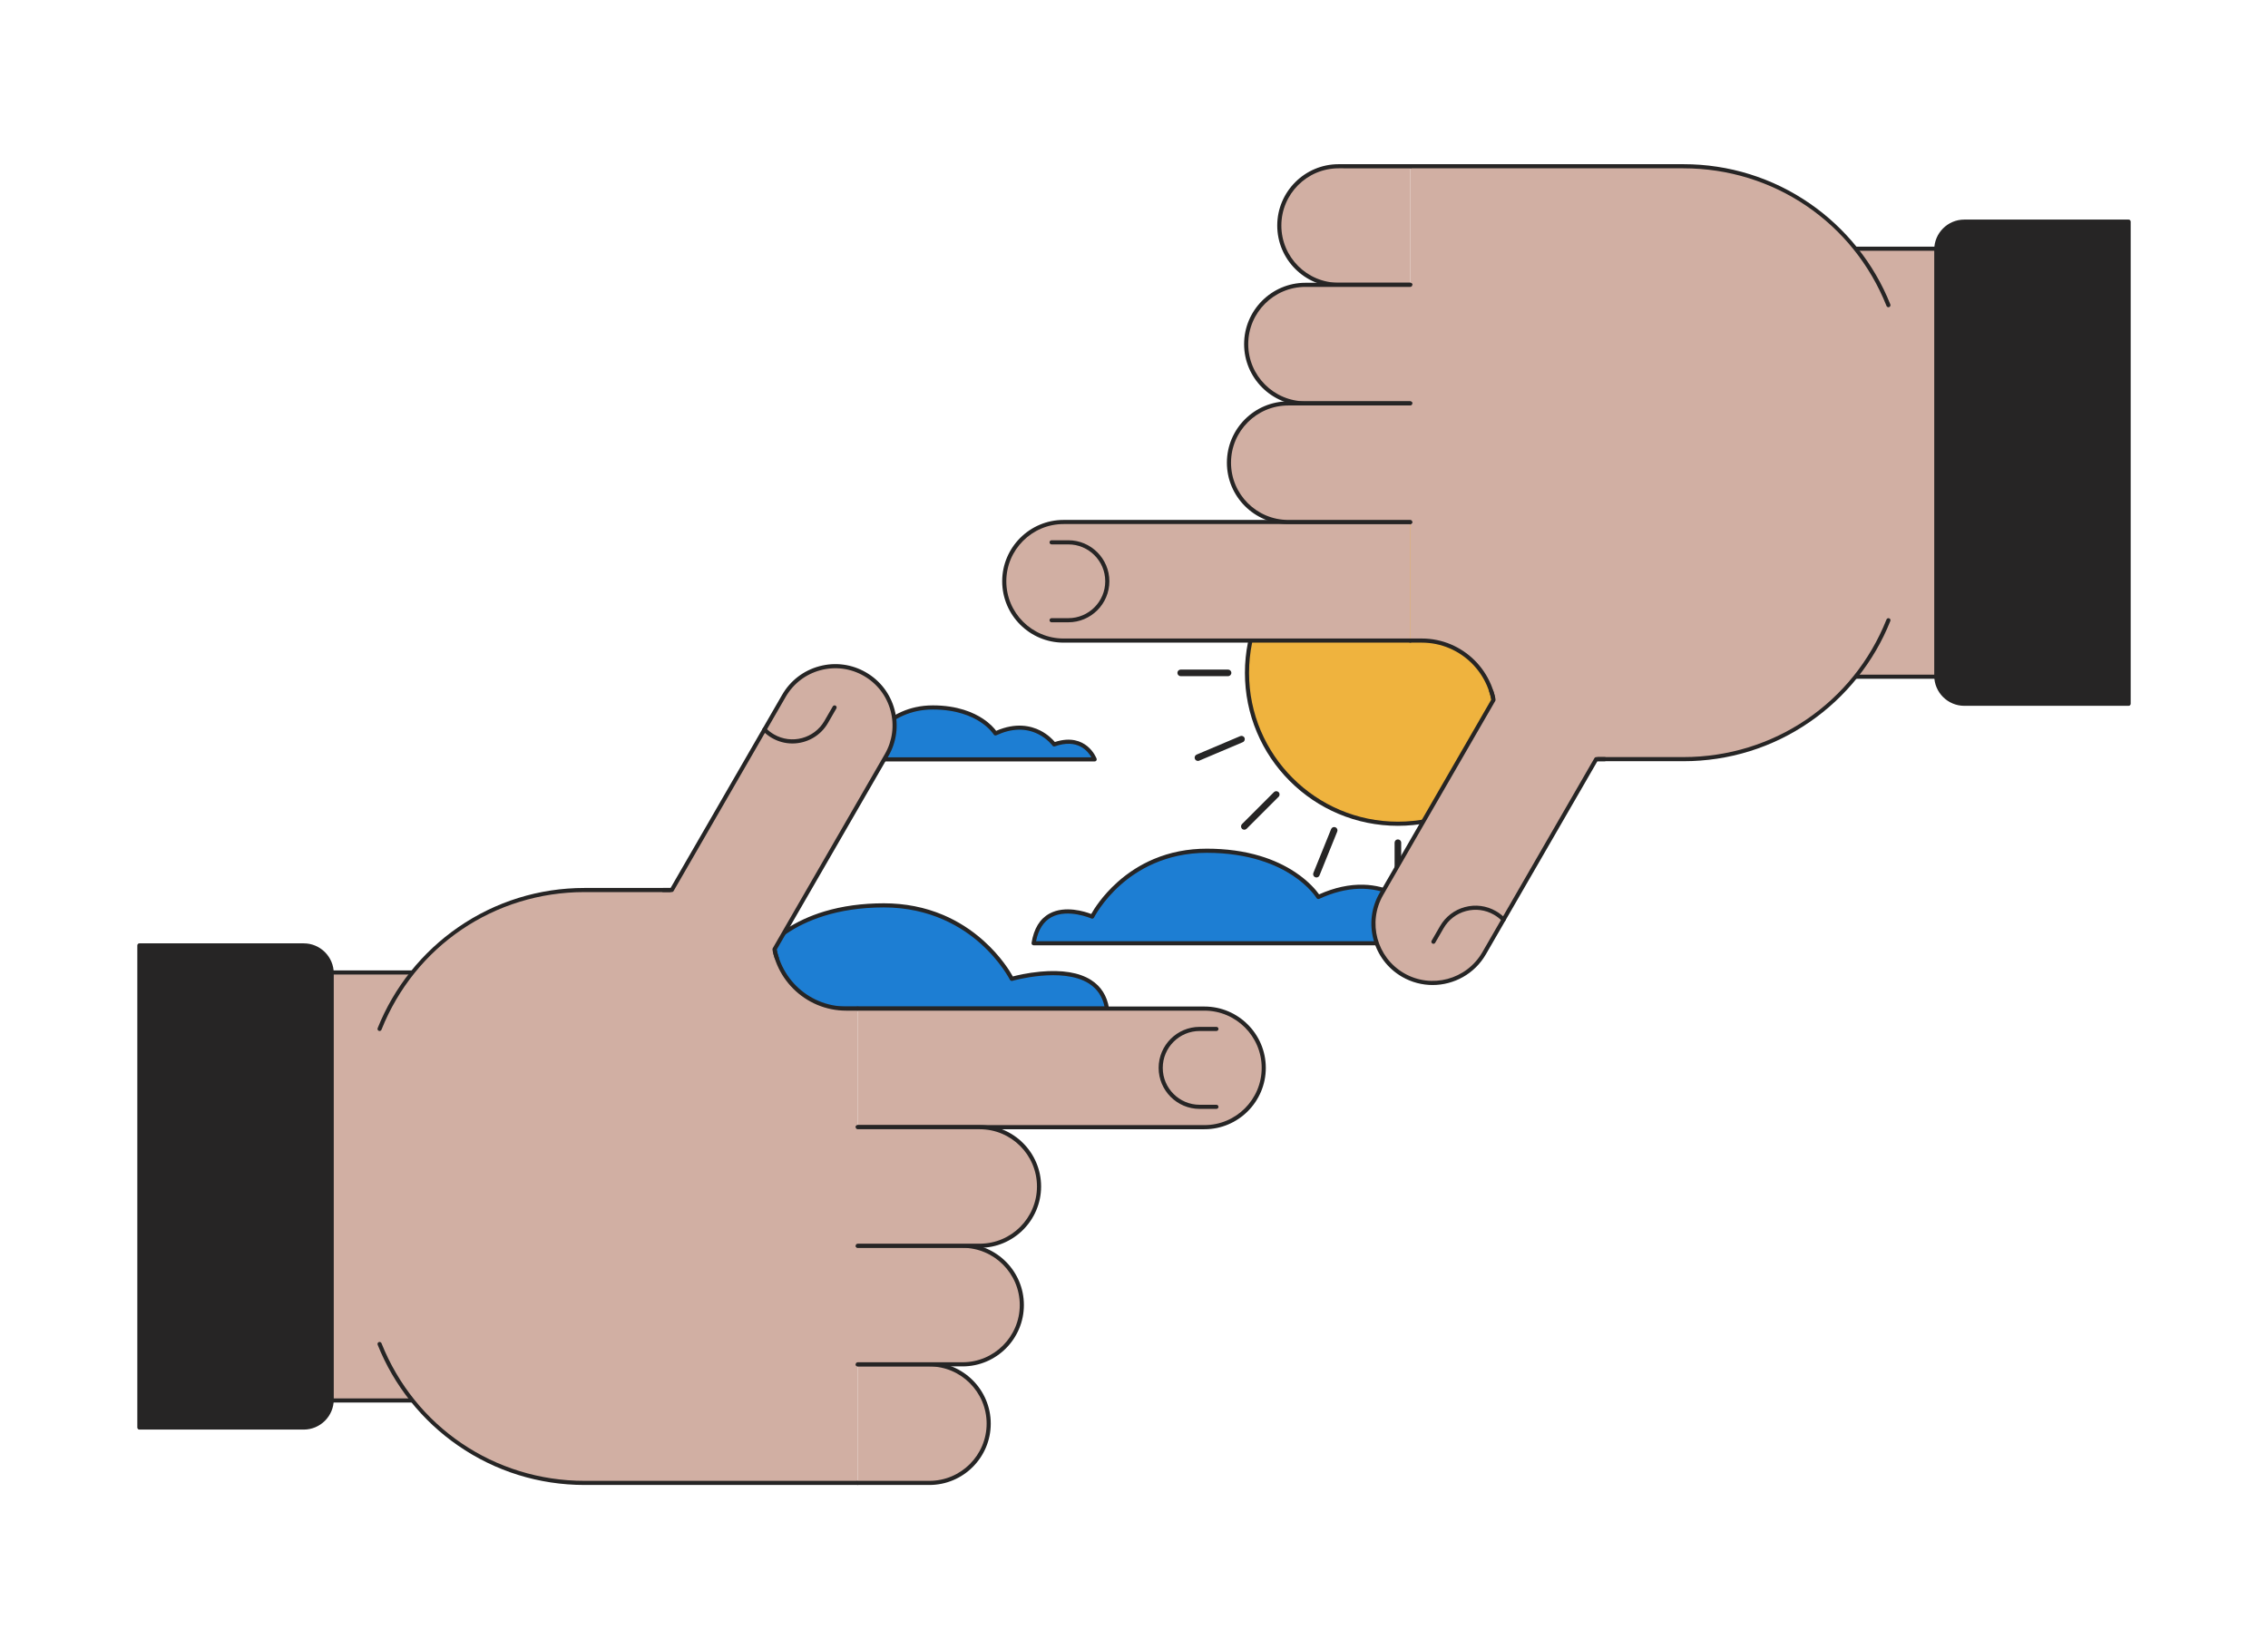 <svg xmlns="http://www.w3.org/2000/svg" viewBox="0 0 5500 4000" id="sun-clouds-in-finger-frame"><g><g><g><g><path fill="#1d7ed3" d="M3595.533,2287.798c0,0-11.417-112.175-145.062-64.603c0,0-87.981-123.94-253.445-47.572     c0,0-67.218-112.175-270.469-112.175c-198.402,0-277.953,159.746-277.953,159.746s-122.982-54.705-142.074,64.603H3595.533z"></path><path fill="#262525" d="M3595.533,2292.798H2506.531c-1.464,0-2.854-0.642-3.805-1.756     c-0.95-1.114-1.364-2.589-1.132-4.034c5.537-34.603,20.161-58.554,43.464-71.188c37.911-20.553,86.567-4.626,101.268,1.043     c6.33-11.329,26.43-44.121,63.523-77.271c26.356-23.554,55.839-42.323,87.628-55.788     c39.724-16.825,83.152-25.356,129.081-25.356c46.851,0,90.403,5.969,129.451,17.74c31.332,9.445,59.854,22.629,84.77,39.183     c34.118,22.667,51.93,45.213,58.058,53.94c37.086-16.539,73.319-24.434,107.736-23.472c28.621,0.8,56.032,7.685,81.471,20.463     c35.971,18.069,57.438,42.486,64.203,50.979c44.682-15.24,80.808-14.442,107.421,2.381c35.88,22.68,40.654,65.805,40.841,67.63     c0.143,1.406-0.316,2.809-1.265,3.857C3598.296,2292.199,3596.947,2292.798,3595.533,2292.798z M2512.507,2282.798h1077.102     c-2.467-11.698-10.699-39.191-35.366-54.734c-24.561-15.476-58.909-15.53-102.094-0.158c-2.107,0.75-4.458,0.008-5.754-1.816     c-0.213-0.299-22.027-30.473-63.248-51.054c-55.113-27.521-117.03-25.793-184.024,5.128c-2.321,1.069-5.072,0.221-6.385-1.97     c-0.162-0.269-17.016-27.74-58.026-54.847c-37.892-25.044-104.762-54.898-208.153-54.898     c-100.722,0-169.649,42.594-209.736,78.326c-43.583,38.847-63.545,78.258-63.742,78.651c-1.196,2.394-4.065,3.422-6.507,2.337     c-0.561-0.248-56.909-24.779-96.782-3.133C2530.662,2235.015,2518.135,2254.569,2512.507,2282.798z"></path></g><g><path fill="#1d7ed3" d="M2654.634,1841.866c0,0-23.231-62.997-98.285-36.281c0,0-49.409-69.604-142.333-26.716     c0,0-37.749-62.996-151.894-62.996c-111.421,0-156.096,89.712-156.096,89.712s-105.433-30.722-116.155,36.281H2654.634z"></path><path fill="#262525" d="M2654.634,1846.866h-664.763c-1.464,0-2.854-0.642-3.805-1.756     c-0.95-1.114-1.364-2.588-1.132-4.034c2.557-15.98,10.313-28.172,23.052-36.235c30.676-19.416,81.09-8.744,95.541-5.1     c4.276-7.404,15.592-25.01,35.433-42.741c23.547-21.043,64.029-46.128,123.163-46.128c60.211,0,99.316,17.583,121.518,32.333     c17.739,11.786,27.805,23.588,32.126,29.4c47.909-20.807,84.249-12.112,106.507-0.93c19.059,9.574,31.045,22.31,35.813,28.032     c39.019-12.773,64.276-1.669,78.713,10.127c16.061,13.122,22.269,29.605,22.525,30.301c0.566,1.534,0.346,3.248-0.589,4.589     C2657.801,1846.067,2656.27,1846.866,2654.634,1846.866z M1996.051,1836.866h650.655c-8.224-14.662-33.202-46.315-88.679-26.57     c-2.109,0.75-4.458,0.008-5.754-1.816c-0.114-0.159-12.167-16.777-34.89-28.068c-30.284-15.047-64.357-14.04-101.271,2.998     c-2.319,1.07-5.071,0.22-6.384-1.97c-0.085-0.14-9.434-15.301-32.15-30.254c-21.008-13.829-58.091-30.312-115.454-30.312     c-55.979,0-94.251,23.701-116.5,43.584c-24.102,21.539-35.014,43.141-35.122,43.357c-1.077,2.164-3.549,3.249-5.873,2.572     c-0.594-0.172-59.803-17.043-91.309,2.914C2004.553,1818.854,1998.867,1826.597,1996.051,1836.866z"></path></g><g><path fill="#1d7ed3" d="M1363.296,2446.321c0,0,46.17-125.202,195.336-72.106c0,0,98.199-138.334,282.88-53.096     c0,0,75.024-125.203,301.881-125.203c221.445,0,310.234,178.299,310.234,178.299s209.542-61.059,230.852,72.106H1363.296z"></path><path fill="#262525" d="M2684.479,2451.321H1363.296c-1.635,0-3.167-0.8-4.102-2.141     c-0.935-1.342-1.155-3.055-0.589-4.589c0.49-1.331,12.369-32.871,43.258-58.107c18.208-14.875,39.231-24.408,62.486-28.333     c27.879-4.708,58.983-1.291,92.5,10.146c7.216-9.123,31.195-36.705,71.723-57.063c28.316-14.225,58.828-21.888,90.688-22.777     c38.456-1.082,78.968,7.787,120.432,26.342c6.536-9.393,26.377-34.838,64.922-60.446c27.763-18.445,59.544-33.135,94.461-43.661     c43.528-13.122,92.083-19.775,144.317-19.775c51.184,0,99.581,9.507,143.846,28.255c35.422,15.004,68.274,35.919,97.644,62.166     c42.387,37.88,64.852,75.324,71.283,86.998c9.527-2.513,35.202-8.711,66.557-11.599c52.854-4.864,94.275,1.919,123.113,20.172     c24.069,15.234,38.731,38.322,43.58,68.623c0.231,1.445-0.183,2.92-1.132,4.034     C2687.333,2450.68,2685.943,2451.321,2684.479,2451.321z M1371.002,2441.321h1307.461     c-5.227-24.496-17.978-43.301-37.961-55.954c-64.528-40.857-184.275-6.702-185.478-6.352c-2.322,0.673-4.796-0.407-5.874-2.572     c-0.219-0.438-22.527-44.493-71.24-87.926c-44.822-39.963-121.893-87.602-234.518-87.602     c-115.939,0-190.833,33.589-233.245,61.766c-45.644,30.324-64.166,60.703-64.347,61.007c-1.313,2.19-4.066,3.037-6.384,1.97     c-74.965-34.599-144.256-36.515-205.948-5.692c-46.121,23.043-70.521,56.809-70.762,57.146     c-1.296,1.819-3.645,2.562-5.751,1.813c-59.919-21.329-109.861-16.271-148.438,15.036     C1387.843,2410.741,1376.076,2431.009,1371.002,2441.321z"></path></g><g><g><circle cx="3389.953" cy="1632.015" r="365.944" fill="#efb33e"></circle><path fill="#262525" d="M3389.953,2002.959c-50.075,0-98.654-9.809-144.39-29.153      c-44.173-18.683-83.843-45.429-117.907-79.494c-34.065-34.065-60.812-73.735-79.495-117.907      c-19.344-45.735-29.152-94.315-29.152-144.39c0-50.075,9.809-98.655,29.152-144.39c18.684-44.172,45.43-83.842,79.495-117.907      c34.064-34.065,73.734-60.811,117.907-79.494c45.735-19.344,94.314-29.153,144.39-29.153s98.654,9.809,144.39,29.153      c44.172,18.683,83.842,45.429,117.907,79.494c34.064,34.065,60.811,73.735,79.494,117.907      c19.344,45.735,29.152,94.314,29.152,144.39c0,50.075-9.809,98.654-29.152,144.39c-18.684,44.172-45.43,83.842-79.494,117.907      c-34.065,34.065-73.735,60.811-117.907,79.494C3488.607,1993.15,3440.028,2002.959,3389.953,2002.959z M3389.953,1271.071      c-199.025,0-360.944,161.919-360.944,360.944s161.919,360.944,360.944,360.944c199.024,0,360.943-161.919,360.943-360.944      S3588.978,1271.071,3389.953,1271.071z"></path></g><path fill="#262525" d="M3389.953 2166.713c-4.418 0-8-3.582-8-8v-114.809c0-4.418 3.582-8 8-8s8 3.582 8 8v114.809C3397.953 2163.131 3394.371 2166.713 3389.953 2166.713zM3389.953 1228.125c-4.418 0-8-3.582-8-8v-114.809c0-4.418 3.582-8 8-8s8 3.582 8 8v114.809C3397.953 1224.543 3394.371 1228.125 3389.953 1228.125zM3916.65 1640.015h-114.808c-4.418 0-8-3.582-8-8s3.582-8 8-8h114.808c4.418 0 8 3.582 8 8S3921.068 1640.015 3916.65 1640.015zM2978.063 1640.015h-114.809c-4.418 0-8-3.582-8-8s3.582-8 8-8h114.809c4.418 0 8 3.582 8 8S2982.481 1640.015 2978.063 1640.015zM3762.385 2012.446c-2.048 0-4.095-.781-5.657-2.343l-81.182-81.182c-3.124-3.124-3.124-8.189 0-11.313 3.125-3.124 8.189-3.124 11.314 0l81.182 81.182c3.124 3.125 3.124 8.189 0 11.314C3766.479 2011.665 3764.433 2012.446 3762.385 2012.446zM3098.703 1348.765c-2.049 0-4.098-.782-5.66-2.346l-58.703-58.765c-3.122-3.126-3.119-8.191.006-11.313 3.126-3.123 8.19-3.121 11.314.006l58.703 58.765c3.122 3.126 3.119 8.191-.006 11.313C3102.795 1347.984 3100.749 1348.765 3098.703 1348.765zM3681.203 1348.765c-2.048 0-4.095-.781-5.657-2.343-3.124-3.124-3.124-8.189 0-11.313l81.182-81.182c3.125-3.124 8.189-3.124 11.314 0 3.124 3.124 3.124 8.189 0 11.313l-81.182 81.182C3685.298 1347.983 3683.251 1348.765 3681.203 1348.765zM3017.521 2012.446c-2.048 0-4.095-.781-5.657-2.343-3.124-3.125-3.124-8.189 0-11.314l77.465-77.466c3.125-3.124 8.189-3.124 11.314 0 3.124 3.124 3.124 8.189 0 11.313l-77.465 77.466C3021.616 2011.665 3019.569 2012.446 3017.521 2012.446zM3595.537 2124.937c-3.115 0-6.077-1.83-7.369-4.88l-44.772-105.608c-1.725-4.067.175-8.763 4.243-10.487 4.067-1.727 8.763.174 10.487 4.243l44.772 105.608c1.725 4.067-.175 8.763-4.243 10.487C3597.637 2124.732 3596.578 2124.937 3595.537 2124.937zM3229.147 1260.703c-3.115 0-6.077-1.831-7.369-4.879l-44.771-105.606c-1.725-4.068.175-8.764 4.243-10.488 4.066-1.725 8.764.175 10.487 4.243l44.771 105.606c1.725 4.068-.175 8.764-4.243 10.488C3231.247 1260.498 3230.188 1260.703 3229.147 1260.703zM3769.271 1479.207c-3.115 0-6.077-1.831-7.369-4.879-1.725-4.068.175-8.764 4.243-10.488l105.606-44.771c4.066-1.726 8.764.175 10.487 4.243 1.725 4.068-.175 8.764-4.243 10.488l-105.606 44.771C3771.37 1479.002 3770.312 1479.207 3769.271 1479.207zM2905.037 1845.597c-3.115 0-6.077-1.831-7.369-4.879-1.725-4.068.175-8.764 4.243-10.488l105.607-44.772c4.065-1.726 8.764.175 10.487 4.243 1.725 4.068-.175 8.764-4.243 10.488l-105.607 44.772C2907.137 1845.393 2906.078 1845.597 2905.037 1845.597zM3878.207 1837.539c-.999 0-2.015-.188-2.997-.586l-106.339-43.019c-4.096-1.657-6.073-6.32-4.416-10.416 1.656-4.096 6.321-6.074 10.416-4.416l106.339 43.019c4.096 1.657 6.073 6.32 4.416 10.416C3884.367 1835.65 3881.371 1837.539 3878.207 1837.539zM3008.036 1485.515c-.999 0-2.015-.188-2.997-.586l-106.344-43.021c-4.096-1.657-6.073-6.32-4.416-10.416 1.656-4.096 6.32-6.075 10.416-4.416l106.344 43.021c4.096 1.657 6.073 6.32 4.416 10.416C3014.196 1483.625 3011.2 1485.515 3008.036 1485.515zM3544.455 1258.093c-.999 0-2.015-.188-2.997-.586-4.096-1.657-6.073-6.32-4.416-10.416l43.018-106.334c1.656-4.096 6.322-6.075 10.416-4.416 4.096 1.657 6.073 6.32 4.416 10.416l-43.018 106.334C3550.615 1256.204 3547.619 1258.093 3544.455 1258.093zM3192.427 2128.274c-.999 0-2.015-.188-2.997-.586-4.096-1.657-6.073-6.32-4.416-10.416l43.022-106.347c1.656-4.097 6.32-6.073 10.416-4.416s6.073 6.32 4.416 10.416l-43.022 106.347C3198.587 2126.386 3195.591 2128.274 3192.427 2128.274z"></path></g></g><g><g><g><rect width="1298.531" height="1038.066" x="493.898" y="2358.701" fill="#d1afa3"></rect><path fill="#262525" d="M1792.429,3401.767H493.898c-2.761,0-5-2.238-5-5V2358.701c0-2.762,2.239-5,5-5h1298.531      c2.761,0,5,2.238,5,5v1038.065C1797.429,3399.528,1795.19,3401.767,1792.429,3401.767z M498.898,3391.767h1288.531V2363.701      H498.898V3391.767z"></path></g><g><path fill="#262525" d="M338,2293.061h398.507c37.484,0,67.872,30.387,67.872,67.872v1033.601      c0,37.485-30.387,67.872-67.872,67.872H338V2293.061z"></path><path fill="#262525" d="M736.507,3467.406H338c-2.761,0-5-2.238-5-5V2293.062c0-2.762,2.239-5,5-5h398.507      c40.182,0,72.872,32.689,72.872,72.871v1033.602C809.379,3434.716,776.688,3467.406,736.507,3467.406z M343,3457.406h393.507      c34.668,0,62.872-28.204,62.872-62.872V2360.933c0-34.667-28.204-62.871-62.872-62.871H343V3457.406z"></path></g></g><g><g><path fill="#d1afa3" d="M882.672,2693.535v368.398c0,295.374,239.448,534.822,534.822,534.822h662.543V2446.321h-27.927      c-97.687,0-176.877-79.191-176.877-176.877v-110.731h-457.738C1122.12,2158.712,882.672,2398.16,882.672,2693.535z"></path><g><path fill="#262525" d="M2080.037 3601.755h-662.543c-110.153 0-216.105-32.963-306.403-95.324-43.508-30.048-82.328-66.236-115.382-107.562-33.331-41.671-60.207-87.833-79.881-137.205-1.022-2.565.229-5.473 2.794-6.495 2.565-1.024 5.473.228 6.496 2.794 80.8 202.771 274.07 333.792 492.376 333.792h662.543c2.761 0 5 2.238 5 5S2082.798 3601.755 2080.037 3601.755zM920.472 2500.652c-.616 0-1.242-.114-1.85-.356-2.565-1.021-3.816-3.93-2.794-6.495 19.674-49.372 46.55-95.534 79.881-137.204 33.054-41.324 71.874-77.513 115.382-107.561 90.298-62.36 196.25-95.323 306.402-95.323h457.738c2.761 0 5 2.238 5 5v110.73c0 94.773 77.104 171.878 171.877 171.878h27.927c2.762 0 5 2.238 5 5s-2.238 5-5 5h-27.927c-100.288 0-181.877-81.59-181.877-181.878v-105.73h-452.738c-218.306 0-411.575 131.021-492.375 333.789C924.338 2499.46 922.459 2500.652 920.472 2500.652z"></path></g></g><g><g><path fill="#d1afa3" d="M1629.143,2158.678l-6.441,12.889l245.32,138.444l10.197-7.529l271.891-470.928       c39.71-68.78,16.144-156.73-52.636-196.44c-68.781-39.711-156.73-16.145-196.44,52.636L1629.143,2158.678z"></path><path fill="#262525" d="M1883.618,2328.402c-2.05,0-3.972-1.27-4.705-3.31c-4.382-12.188-5.605-21.588-5.655-21.982       c-0.137-1.083,0.084-2.182,0.63-3.128l271.891-470.928c18.538-32.109,23.462-69.515,13.867-105.328       c-9.596-35.812-32.564-65.745-64.673-84.283c-32.109-18.538-69.514-23.461-105.327-13.867       c-35.812,9.596-65.745,32.564-84.283,64.673l-271.891,470.928c-0.893,1.547-2.544,2.5-4.33,2.5h-20.872c-2.761,0-5-2.238-5-5       s2.239-5,5-5h17.985l270.447-468.428c19.874-34.422,51.962-59.044,90.355-69.332c38.393-10.288,78.493-5.009,112.915,14.866       c34.422,19.874,59.044,51.962,69.332,90.355c10.287,38.393,5.008,78.493-14.866,112.916l-271.009,469.4       c0.518,3.01,1.911,9.96,4.893,18.255c0.934,2.599-0.415,5.463-3.014,6.396       C1884.751,2328.308,1884.18,2328.402,1883.618,2328.402z"></path></g><path fill="#262525" d="M1921.586,1803.286c-16.866,0-33.942-4.285-49.568-13.307      c-8.055-4.65-15.389-10.367-21.797-16.989c-1.92-1.984-1.868-5.15,0.116-7.07c1.984-1.92,5.15-1.868,7.07,0.116      c5.762,5.955,12.36,11.097,19.61,15.283c42.725,24.667,97.552,9.976,122.219-32.748l20.321-35.197      c1.38-2.392,4.438-3.21,6.83-1.83c2.392,1.381,3.211,4.438,1.83,6.83l-20.321,35.197      C1989.494,1785.443,1955.987,1803.286,1921.586,1803.286z"></path></g><g><g><path fill="#d1afa3" d="M2080.037,2446.321v287.608h840.8c79.421,0,143.804-64.383,143.804-143.804       s-64.383-143.804-143.804-143.804H2080.037z"></path><path fill="#262525" d="M2920.837,2738.93h-840.8c-2.762,0-5-2.238-5-5s2.238-5,5-5h840.8       c76.537,0,138.805-62.268,138.805-138.805s-62.268-138.804-138.805-138.804h-840.8c-2.762,0-5-2.238-5-5s2.238-5,5-5h840.8       c82.051,0,148.805,66.753,148.805,148.804S3002.888,2738.93,2920.837,2738.93z"></path></g><path fill="#262525" d="M2949.854,2689.596h-40.643c-54.848,0-99.47-44.622-99.47-99.471      c0-54.848,44.622-99.47,99.47-99.47h40.643c2.762,0,5,2.238,5,5s-2.238,5-5,5h-40.643c-49.334,0-89.47,40.136-89.47,89.47      s40.136,89.471,89.47,89.471h40.643c2.762,0,5,2.238,5,5S2952.616,2689.596,2949.854,2689.596z"></path></g><g><path fill="#d1afa3" d="M2080.037,3309.146v287.608h173.793c79.421,0,143.804-64.383,143.804-143.804      c0-79.421-64.383-143.804-143.804-143.804H2080.037z"></path><path fill="#262525" d="M2253.83,3601.755h-173.792c-2.761,0-5-2.238-5-5s2.239-5,5-5h173.792      c76.537,0,138.804-62.268,138.804-138.805c0-76.536-62.267-138.804-138.804-138.804h-173.792c-2.761,0-5-2.238-5-5s2.239-5,5-5      h173.792c82.051,0,148.804,66.753,148.804,148.804S2335.88,3601.755,2253.83,3601.755z"></path></g><g><path fill="#d1afa3" d="M2023.887,3021.538v287.608h310.298c79.421,0,143.804-64.383,143.804-143.804      c0-79.421-64.383-143.804-143.804-143.804H2023.887z"></path><path fill="#262525" d="M2334.185,3314.146h-254.148c-2.761,0-5-2.238-5-5s2.239-5,5-5h254.148      c76.537,0,138.804-62.268,138.804-138.805s-62.267-138.804-138.804-138.804h-254.148c-2.761,0-5-2.238-5-5s2.239-5,5-5h254.148      c82.051,0,148.804,66.753,148.804,148.804S2416.236,3314.146,2334.185,3314.146z"></path></g><g><path fill="#d1afa3" d="M2023.887,2733.929v287.608h352.031c79.421,0,143.804-64.383,143.804-143.804      c0-79.421-64.383-143.804-143.804-143.804H2023.887z"></path><path fill="#262525" d="M2375.918,3026.538h-295.881c-2.761,0-5-2.238-5-5s2.239-5,5-5h295.881      c76.537,0,138.804-62.268,138.804-138.805s-62.267-138.804-138.804-138.804h-295.881c-2.761,0-5-2.238-5-5s2.239-5,5-5h295.881      c82.051,0,148.804,66.753,148.804,148.804S2457.969,3026.538,2375.918,3026.538z"></path></g></g></g><g><g><g><rect width="1298.531" height="1038.066" x="3707.572" y="603.234" fill="#d1afa3"></rect><path fill="#262525" d="M5006.103,1646.299H3707.571c-2.762,0-5-2.239-5-5V603.233c0-2.761,2.238-5,5-5h1298.531      c2.762,0,5,2.239,5,5v1038.066C5011.103,1644.061,5008.864,1646.299,5006.103,1646.299z M3712.571,1636.299h1288.531V608.233      H3712.571V1636.299z"></path></g><g><path fill="#262525" d="M5162,1706.939h-398.507c-37.485,0-67.872-30.387-67.872-67.872V605.466      c0-37.484,30.387-67.872,67.872-67.872H5162V1706.939z"></path><path fill="#262525" d="M5162,1711.938h-398.507c-40.182,0-72.872-32.69-72.872-72.872V605.466      c0-40.182,32.69-72.872,72.872-72.872H5162c2.762,0,5,2.238,5,5v1169.344C5167,1709.7,5164.762,1711.938,5162,1711.938z       M4763.493,542.594c-34.668,0-62.872,28.204-62.872,62.872v1033.601c0,34.667,28.204,62.872,62.872,62.872H5157V542.594      H4763.493z"></path></g></g><g><g><path fill="#d1afa3" d="M4617.328,1306.465V938.067c0-295.374-239.448-534.822-534.822-534.822h-662.543v1150.434      h27.927c97.687,0,176.877,79.191,176.877,176.877v110.731h457.738C4377.88,1841.287,4617.328,1601.839,4617.328,1306.465z"></path><g><path fill="#262525" d="M4579.529 745.188c-1.987 0-3.866-1.192-4.646-3.15-80.801-202.771-274.069-333.792-492.377-333.792h-662.543c-2.762 0-5-2.239-5-5s2.238-5 5-5h662.543c110.152 0 216.105 32.963 306.403 95.325 43.508 30.048 82.328 66.236 115.383 107.561 33.331 41.671 60.207 87.834 79.88 137.205 1.022 2.565-.229 5.474-2.794 6.496C4580.771 745.073 4580.145 745.188 4579.529 745.188zM4082.506 1846.288h-457.738c-2.762 0-5-2.239-5-5v-110.731c0-94.773-77.104-171.877-171.877-171.877h-27.928c-2.762 0-5-2.239-5-5s2.238-5 5-5h27.928c100.287 0 181.877 81.59 181.877 181.877v105.731h452.738c218.306 0 411.575-131.021 492.376-333.79 1.021-2.565 3.933-3.817 6.495-2.793 2.565 1.022 3.816 3.93 2.794 6.496-19.674 49.371-46.55 95.533-79.881 137.204-33.054 41.324-71.874 77.513-115.382 107.56C4298.61 1813.325 4192.658 1846.288 4082.506 1846.288z"></path></g></g><g><g><path fill="#d1afa3" d="M3870.857,1841.322l6.441-12.889l-245.32-138.444l-10.197,7.528l-271.89,470.928       c-39.71,68.78-16.145,156.729,52.636,196.44c68.781,39.711,156.73,16.145,196.44-52.636L3870.857,1841.322z"></path><path fill="#262525" d="M3474.179,2389.122c-25.23,0.002-50.775-6.41-74.152-19.906       c-71.058-41.025-95.491-132.213-54.466-203.271l271.009-469.401c-0.518-3.01-1.911-9.959-4.893-18.254       c-0.935-2.599,0.415-5.462,3.014-6.396c2.599-0.934,5.462,0.415,6.396,3.014c4.382,12.189,5.604,21.587,5.654,21.981       c0.138,1.084-0.084,2.183-0.63,3.128l-271.891,470.928c-38.268,66.283-15.477,151.342,50.806,189.61       c66.282,38.268,151.343,15.476,189.61-50.806l271.891-470.928c0.894-1.547,2.544-2.5,4.33-2.5h20.871c2.762,0,5,2.239,5,5       s-2.238,5-5,5h-17.984l-270.447,468.428C3575.769,2362.431,3525.643,2389.119,3474.179,2389.122z"></path></g><path fill="#262525" d="M3476.107,2289.128c-0.848,0-1.708-0.216-2.495-0.671c-2.392-1.381-3.211-4.438-1.83-6.83      l20.321-35.197c13.284-23.01,34.734-39.469,60.398-46.346c25.666-6.877,52.471-3.348,75.48,9.938      c8.054,4.649,15.388,10.365,21.797,16.988c1.921,1.984,1.869,5.15-0.115,7.07c-1.987,1.92-5.151,1.866-7.07-0.115      c-5.764-5.956-12.362-11.099-19.611-15.283c-20.696-11.949-44.811-15.123-67.892-8.938      c-23.084,6.186-42.378,20.99-54.327,41.687l-20.321,35.197C3479.517,2288.23,3477.836,2289.128,3476.107,2289.128z"></path></g><g><g><path fill="#d1afa3" d="M3419.963,1553.679v-287.609h-840.8c-79.421,0-143.804,64.383-143.804,143.804       c0,79.421,64.383,143.804,143.804,143.804H3419.963z"></path><path fill="#262525" d="M3419.963,1558.679h-840.8c-82.051,0-148.804-66.753-148.804-148.805       c0-82.051,66.753-148.804,148.804-148.804h840.8c2.762,0,5,2.239,5,5s-2.238,5-5,5h-840.8       c-76.537,0-138.804,62.267-138.804,138.804c0,76.537,62.267,138.805,138.804,138.805h840.8c2.762,0,5,2.239,5,5       S3422.725,1558.679,3419.963,1558.679z"></path></g><path fill="#262525" d="M2590.788,1509.345h-40.642c-2.761,0-5-2.239-5-5s2.239-5,5-5h40.642      c49.334,0,89.47-40.136,89.47-89.47c0-49.334-40.136-89.471-89.47-89.471h-40.642c-2.761,0-5-2.239-5-5s2.239-5,5-5h40.642      c54.848,0,99.47,44.623,99.47,99.471S2645.636,1509.345,2590.788,1509.345z"></path></g><g><path fill="#d1afa3" d="M3419.963,690.854V403.245H3246.17c-79.421,0-143.804,64.383-143.804,143.804      c0,79.421,64.383,143.804,143.804,143.804H3419.963z"></path><path fill="#262525" d="M3419.963,695.854H3246.17c-82.051,0-148.804-66.753-148.804-148.804      s66.753-148.804,148.804-148.804h173.793c2.762,0,5,2.239,5,5s-2.238,5-5,5H3246.17c-76.537,0-138.804,62.267-138.804,138.804      s62.267,138.804,138.804,138.804h173.793c2.762,0,5,2.239,5,5S3422.725,695.854,3419.963,695.854z"></path></g><g><path fill="#d1afa3" d="M3476.113,978.462V690.854h-310.298c-79.421,0-143.804,64.383-143.804,143.804      c0,79.421,64.383,143.804,143.804,143.804H3476.113z"></path><path fill="#262525" d="M3419.963,983.462h-254.147c-82.051,0-148.805-66.753-148.805-148.804      s66.754-148.804,148.805-148.804h254.147c2.762,0,5,2.239,5,5s-2.238,5-5,5h-254.147c-76.537,0-138.805,62.267-138.805,138.804      s62.268,138.804,138.805,138.804h254.147c2.762,0,5,2.239,5,5S3422.725,983.462,3419.963,983.462z"></path></g><g><path fill="#d1afa3" d="M3476.113,1266.071V978.462h-352.031c-79.421,0-143.804,64.383-143.804,143.804      c0,79.421,64.383,143.804,143.804,143.804H3476.113z"></path><path fill="#262525" d="M3419.963,1271.071h-295.881c-82.051,0-148.804-66.753-148.804-148.805      c0-82.051,66.753-148.804,148.804-148.804h295.881c2.762,0,5,2.239,5,5s-2.238,5-5,5h-295.881      c-76.536,0-138.804,62.267-138.804,138.804s62.268,138.805,138.804,138.805h295.881c2.762,0,5,2.239,5,5      S3422.725,1271.071,3419.963,1271.071z"></path></g></g></g></g></g></svg>